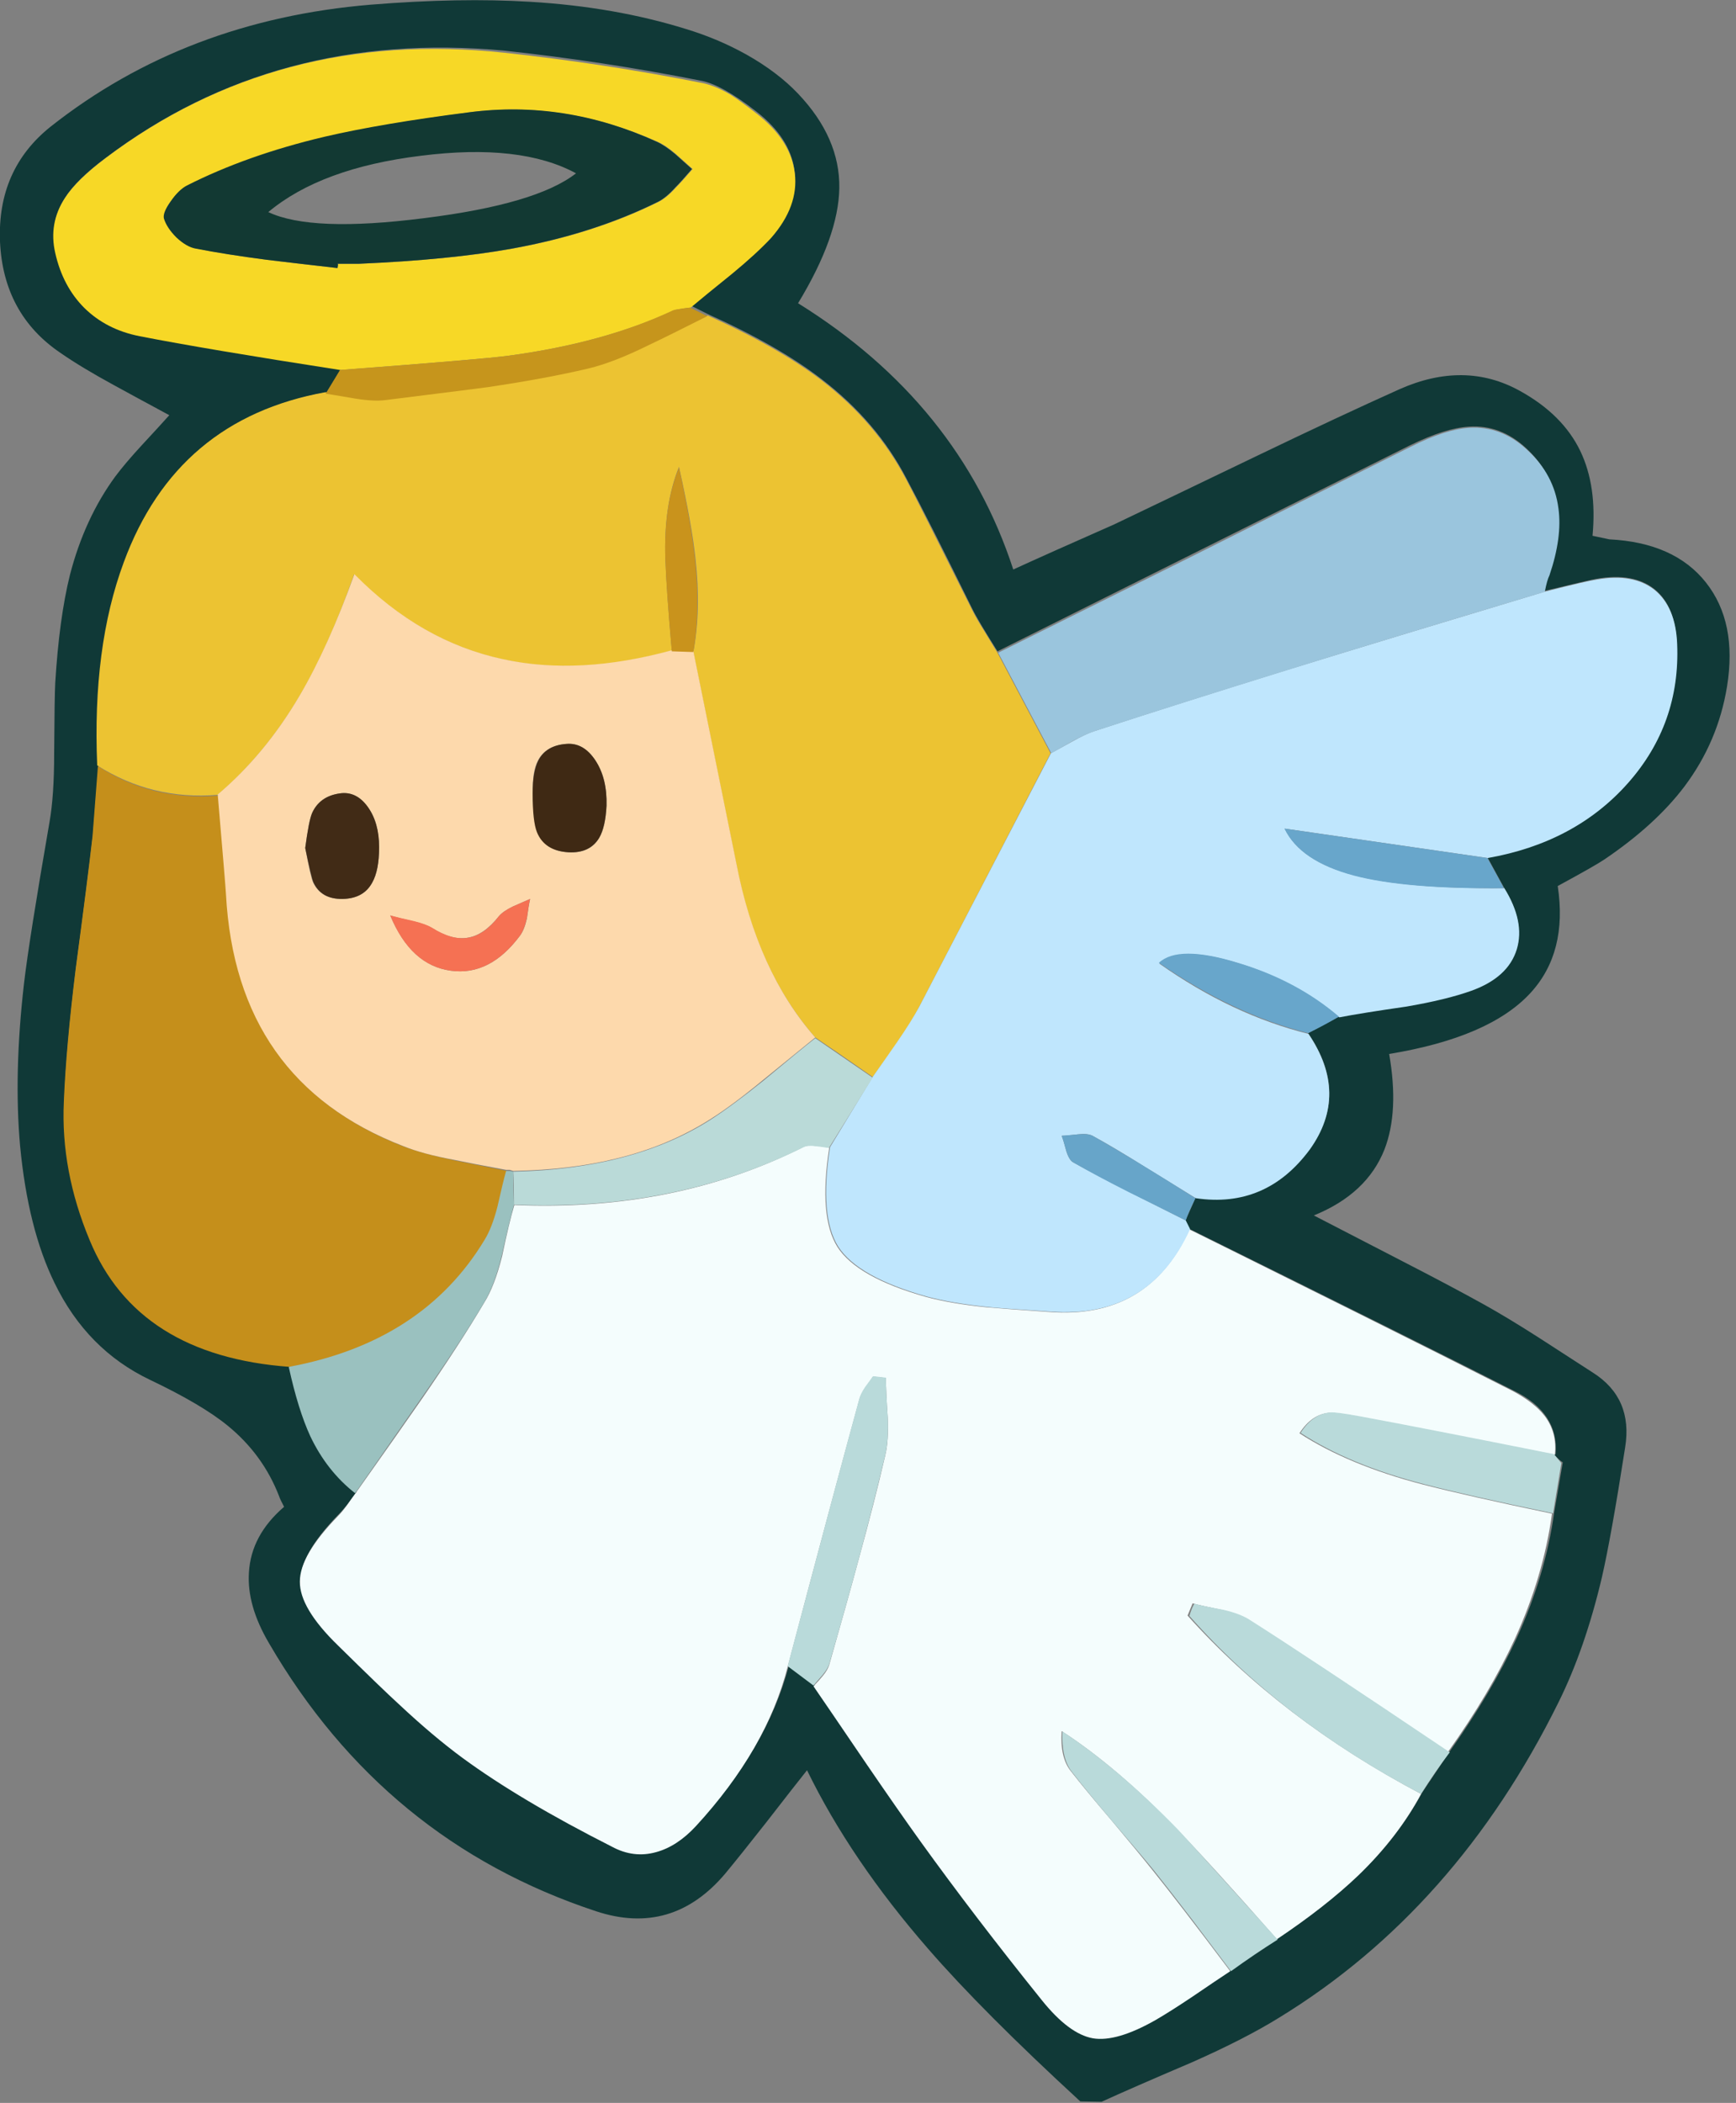<svg xmlns="http://www.w3.org/2000/svg" xmlns:xlink="http://www.w3.org/1999/xlink" width="242" height="293" preserveAspectRatio="none"><rect width="100%" height="100%" fill="#808080" stroke="none"/><defs><path id="a" fill="#103937" d="M195.05 54.25q-8.25 3.7-19.9 9.3-13.2 6.35-19.8 9.5-9.3 4.1-14.1 6.3-7.55-23.15-30-37.1 5.65-9.3 5.75-16.05.1-7-5.75-13.15-2.85-3-7.2-5.45-3.95-2.2-8.4-3.55Q85.7.95 73.9.25q-9.8-.6-22.2.4-25.85 2.15-44.65 17Q-.4 23.6 0 33.65q.45 10.1 8.4 15.5 2.95 2.05 7.55 4.55 2.55 1.4 7.65 4.15-1.25 1.4-3.85 4.2-2.3 2.5-3.65 4.3-4.3 5.85-6.35 13.75-1.5 6.05-2.05 15.05-.1 1.75-.15 9.8 0 5.95-.65 9.6Q4.05 131 3.35 137q-1.45 12.6-.55 22.65 1.1 11.55 4.8 19.1 4.5 9.3 13.3 13.5 7.25 3.45 10.85 6.4 4.9 4 7.15 9.8.1.35.7 1.5-4.6 3.95-4.9 9.15-.3 4.6 2.8 9.85 16.05 27.6 45.6 37.35 10.6 3.5 18-5.25 2.15-2.6 5.65-7.05 4.35-5.6 5.75-7.35 6.1 12.5 16.9 24.9 7.55 8.7 21.2 21.25l2.95.05q4.15-1.9 12.6-5.5 7.45-3.3 12.2-6.25 24.65-15.1 38.9-43.9 3.7-7.45 6.05-17.4 1.3-5.65 3.25-18.15 1.1-6.85-4.5-10.4-5-3.25-7.5-4.85-4.45-2.85-7.7-4.65-4.5-2.5-11.6-6.15-11.05-5.7-12.1-6.25 7.4-3 9.85-9.2 2.05-5.3.65-13.3 14-2.3 19.7-8.5 5.2-5.65 3.8-14.9 5.25-2.85 6.5-3.7 7.1-4.8 11.15-10.15 4.7-6.25 5.95-13.95 1.45-8.95-2.95-14.5t-13.45-6l-2.35-.5q.65-6.9-1.7-11.8-2.45-5.1-8.45-8.4-7.7-4.25-16.8-.2m9.7 5.2q4.45-.3 8 3 6.9 6.4 3.1 17.5l-.6 2.4q6.6-1.6 7.3-1.7 5.15-.9 8.1 1.45 2.9 2.35 3.1 7.55.45 11.2-6.85 19.45-7.35 8.25-19.55 10.35l2.3 4.2q2.9 4.75 1.75 8.55-1.2 3.9-6.35 5.75-3.55 1.25-9.1 2.2-6.25.9-9.3 1.5l-4.3 2.3q5.8 8.5.2 16.1-6.2 8.25-15.9 6.8-.2.6-1.4 3.2l.6 1.2q32.35 16 45.15 22.5 6.35 3.1 5.85 8.9h-.2q.75.85 1.2 1.1l-1.2 7q-1.2 8.7-5.2 17.45-3.4 7.4-9.3 15.75l-3.9 5.8q-3.3 6.1-8.75 11.4-4.55 4.35-11.35 8.9-.7.45-6.5 4.4-1.75 1.15-5.15 3.5-3.05 2.05-5.25 3.3-5.35 3.1-8.65 2.55-3.35-.6-7.25-5.35-7.85-9.85-16.85-22.1-3.2-4.35-7.6-10.75-4.85-7.25-7.35-10.85-.25-.2-3.55-2.8-3 11.55-12.85 22.2-2.55 2.8-5.5 3.65-3.15.85-6.15-.75-13.15-6.7-20.85-12.4-4-2.95-8.95-7.55-.15-.1-8.45-8.15-5.35-5.2-5.35-8.9.05-3.65 5.35-9.1.55-.55 1.3-1.5 1.1-1.5 1.15-1.6-3.9-3.1-6.2-7.95-1.75-3.75-3-9.65-21.45-1.7-27.95-17.6-4.05-9.95-3.6-19.3.3-7.55 1.65-18.55 1.65-12.3 2.35-18.45l.8-9.7q-.7-16.45 3.7-28.3 7.35-19.95 28.1-23.7 1.25-1.95 1.95-3.2-21.7-3.5-27.9-4.7-4.65-.9-7.75-3.95-3-3-4.05-7.65Q6.85 31 9.1 27.5q1.65-2.55 5.7-5.55Q38.5 4.1 70.25 7.05q13.9 1.5 27.5 4.2 2.9.55 7.7 4.3 4.75 3.7 5.3 8.25.6 4.65-3.3 9-2 2.3-5.4 5.05-3.9 3.1-5.8 4.7l2.4 1.2q9.8 4.4 15.85 9.05 7.7 5.9 11.85 13.85 3.2 6 9.2 18.2.7 1.45 3.5 5.9l57.5-28.7q4.9-2.4 8.2-2.6"/><path id="b" fill="#F4FDFD" d="M185.3 196.85q.7-.1 4.25.55 7.3 1.35 27.2 5.3.35-3.1-1.45-5.45-1.45-1.85-4.45-3.45-8.85-4.5-22.5-11.3-20.4-10.15-22.55-11.2-5.7 12.55-19.5 11.5-5.8-.4-8.7-.65-5-.5-8.5-1.45-9.6-2.7-12.35-6.95-2.65-4.2-1.15-13.85-1.25-.2-1.85-.25-1.15-.15-1.75.15-17.95 9.05-40.3 8.1-.7 2.3-1.7 7.1-1.05 4.2-2.5 6.5-3.4 5.75-8.75 13.5-3.05 4.4-9.25 13.15-.2.25-1.15 1.6-.7.95-1.25 1.5-5.3 5.45-5.3 9.1-.05 3.7 5.3 8.9 6.25 6.15 8.45 8.15 4.8 4.5 8.95 7.55 8.05 5.9 20.8 12.35 3.05 1.65 6.2.75 2.9-.8 5.5-3.6 9.85-10.7 12.8-22.2 6.3-23.8 10-37.3.2-.7.85-1.65.75-1 1.05-1.5l1.8.2q0 1.85.25 5.5.15 3.25-.35 5.3-1.45 6.3-3.75 14.65-1.3 4.85-4.05 14.5-.2.7-.9 1.55-.4.5-1.3 1.45 1.35 1.95 7.4 10.85 4.55 6.65 7.5 10.75 7.6 10.55 16.9 22.1 3.8 4.75 7.15 5.35 3.3.55 8.75-2.55 2.15-1.25 5.2-3.3 3.45-2.35 5.2-3.5-7.15-9.5-10.85-14.1-1.75-2.2-5.65-6.85-3.8-4.45-5.7-6.9-1.55-1.9-1.3-5.6 7.7 5 16 13.6 4.85 5 14 15.4 6.8-4.55 11.35-8.9 5.5-5.3 8.75-11.35-19.55-10.35-32.55-24.85l.7-1.7q1.3.35 4.05.9 2.4.55 3.75 1.4 5.8 3.65 13.95 9.1 4.6 3.1 13.85 9.3 5.85-8.2 9.3-15.7 4-8.75 5.2-17.5-11.95-2.5-17.95-4.05-10.4-2.7-17.25-7.15 1.7-2.65 4.15-2.85"/><path id="c" fill="#ECC332" d="M98.65 43.95Q93.2 46.7 90.45 48q-4.85 2.35-8.5 3.15-6 1.45-14.05 2.6-1.75.2-14.25 1.8-1.6.25-4.1-.2-4.15-.7-4.2-.7-20.75 3.75-28.1 23.7-4.4 11.85-3.7 28.3 7.65 4.85 16.8 4.1 6.6-5.65 11.4-13.75 4.1-6.95 7.6-16.95 9.35 9.4 20.85 11.85 10.6 2.3 23.45-1.25-.75-8.5-.9-12.8-.25-7.5 1.9-12.8 1.8 8.05 2.3 12.8.8 7.1-.3 13l6 29.6q2.85 14.85 11 24.1 2.7 1.8 8 5.5 2.3-3.15 3.4-4.8 2-2.85 3.1-5 2.1-4 18.3-35.3l-7.4-14q-1.2-1.95-1.8-2.95-1.1-1.75-1.7-2.95-7.6-15.2-9.2-18.2-4.15-7.95-11.8-13.85-6.1-4.65-15.9-9.05"/><path id="d" fill="#BFE6FD" d="M233.8 89.75q-.2-5.15-3.15-7.55-2.95-2.35-8.05-1.45-1.4.2-7.3 1.7-20.3 6.1-35.9 10.9-15.8 4.9-26.8 8.5-1.25.4-3.1 1.45-2.8 1.55-3 1.65-6.15 11.8-18.35 35.3-1.1 2.05-3.1 4.95-1.1 1.6-3.4 4.85l-5.95 9.8q-1.5 9.65 1.15 13.85 2.75 4.25 12.35 6.95 3.55.95 8.5 1.45 1.2.15 8.7.65 13.8 1.05 19.5-11.5l-.6-1.2q-12.05-6.05-15.7-8.1-.55-.3-.95-1.55-.4-1.5-.65-2.15.7 0 2.25-.2 1.4-.15 2.05.2 2.95 1.6 7.25 4.3l7.15 4.4q9.8 1.45 15.9-6.8 5.5-7.7-.2-16.1-10.65-2.65-20.8-9.8 2.65-2.6 11-.05 8.15 2.5 14.1 7.55 3.1-.6 9.35-1.5 5.55-.95 9.05-2.2 5.15-1.85 6.35-5.8 1.15-3.85-1.75-8.5-13.75.1-20.9-1.8-7.55-1.95-9.7-6.5l28.3 4.1q12.2-2.15 19.55-10.45 7.3-8.25 6.85-19.35"/><path id="e" fill="#C58F1B" d="m13.65 106.75-.75 9.75q-.7 6.15-2.35 18.5-1.35 10.95-1.65 18.5-.45 9.6 3.6 19.3 6.65 16.1 27.9 17.65 18.6-3.4 27.3-17.7 1-1.65 1.75-4.65 1.2-4.8 1.25-4.95l-7.25-1.45q-4.35-.9-7.05-1.9-23.4-9.05-24.8-35.05-.75-9.3-1.1-13.9-9.35.75-16.85-4.1"/><path id="f" fill="#F7D826" d="M105.5 15.85q-2.3-1.8-3.65-2.65-2.2-1.3-4.05-1.65-13.6-2.7-27.5-4.2-31.6-3.4-55.6 14.7-4.05 3.05-5.65 5.55-2.3 3.5-1.35 7.65 1.05 4.65 4.05 7.65 3.1 3.05 7.75 3.95 9.2 1.8 27.9 4.7 19.95-1.5 23.6-2 13.25-1.8 22.9-6.3.35-.15 2.4-.4 1.9-1.6 5.75-4.7 3.4-2.8 5.45-5 3.85-4.4 3.3-9t-5.3-8.3m-13.85 3.9q1.15.5 2.55 1.7.8.7 2.35 2.1-1.5 1.75-2.3 2.55-1.35 1.5-2.5 2.05-9 4.45-20.35 6.5-8.6 1.55-21.25 2.1h-3q-.1.2-.1.6-6.55-.75-9.85-1.15-5.65-.75-9.7-1.55-1.35-.2-2.75-1.55-1.35-1.3-1.75-2.65-.3-.85.85-2.45 1.1-1.5 2.35-2.15 8.35-4.2 19.15-6.75Q53 17.3 65.5 15.65q13.1-1.7 26.15 4.1"/><path id="g" fill="#9AC5DD" d="M196.65 62.25q-20.8 10.4-31.15 15.6l-26.35 13.1 7.4 14q1-.55 3-1.7 1.75-.95 3.1-1.4 11.35-3.7 26.85-8.5 11.85-3.7 35.85-10.9.3-1.6.65-2.3 1.8-5.3 1.25-9.3-.6-4.75-4.4-8.2-3.55-3.3-8-3.05-3.35.2-8.2 2.65"/><path id="h" fill="#9AC1BF" d="M58.7 194.85q5.5-7.85 8.8-13.4 1.45-2.4 2.45-6.55 1.05-4.75 1.7-7.05-.1-1.5-.1-4.6l-.5-.1h-.5q-.45 1.6-1.2 4.95-.75 2.95-1.8 4.65-8.6 14.25-27.3 17.7 1.3 5.95 3 9.65 2.3 4.85 6.25 7.95 6.15-8.8 9.2-13.2"/><path id="i" fill="#B9DADA" d="M202.1 244.15q-20-13.45-27.8-18.4-1.35-.9-3.75-1.45-2.75-.5-4.05-.85-.35.55-.7 1.7 12.95 14.65 32.3 24.8 1.95-3.1 4-5.8"/><path id="j" fill="#B9DADA" d="M189.65 197.35q-3.5-.65-4.25-.55-2.4.2-4.1 2.85 6.8 4.45 17.25 7.15 5.95 1.55 17.95 4.05l1.15-7-1-1.2h.2q-18.8-3.75-27.2-5.3"/><path id="k" fill="#B9DADA" d="M148.1 241.25q-.15 3.75 1.3 5.6 2 2.6 5.65 6.9 4.25 4.95 5.75 6.8 2.2 2.75 5.45 7l5.35 7.1q3.25-2.35 6.5-4.4-12.8-14.2-14-15.45-8.3-8.5-16-13.55"/><path id="l" fill="#B9DADA" d="M120.6 193.25q-.6.9-.8 1.6-2.5 9.1-10 37.3l3.6 2.7q.1-.15 1.25-1.45.75-.9.95-1.55 4.95-17.05 7.8-29.1.5-2.1.35-5.35-.25-3.65-.25-5.45l-1.8-.2q-.35.5-1.1 1.5"/><path id="m" fill="#C6951C" d="M90.4 48.1q2.75-1.3 8.2-4.05l-2.4-1.2q-2.05.25-2.4.4-9.55 4.5-22.8 6.3-3.6.5-23.6 2-.65 1.1-2 3.3.1 0 4.2.7 2.5.4 4.1.2 12.8-1.6 14.25-1.8 8.1-1.2 14.05-2.6 3.55-.85 8.4-3.25"/><path id="n" fill="#68A6CB" d="m209.65 123.75-2.3-4.2-28.3-4.1q2.2 4.55 9.7 6.55 7.25 1.9 20.9 1.75"/><path id="o" fill="#68A6CB" d="M182.35 143.95q2.25-1.1 4.3-2.3-5.9-5.05-14.1-7.5-8.3-2.55-11 0 10.3 7.15 20.8 9.8"/><path id="p" fill="#67A5C9" d="M165.3 170.05q.35-1.1 1.35-3.1-9.5-6-14.35-8.7-.7-.35-2-.2-2.25.2-2.3.2.25.65.65 2.15.4 1.25.95 1.55 3.1 1.8 7.75 4.15 2.65 1.3 7.95 3.95"/><path id="q" fill="#BADAD8" d="M71.55 163.25q.1 1.5.1 4.6 22.3.95 40.35-8 .55-.3 1.7-.15.6.05 1.85.25l6.1-9.8-8-5.5q-2.4 1.9-7.2 5.9-4.35 3.5-7.45 5.5-10.8 6.85-27.45 7.2"/><path id="r" fill="#FDD9AC" d="m96.65 90.7-3-.1q-12.95 3.55-23.5 1.25Q58.65 89.4 49.4 80q-3.65 10.15-7.65 16.95-4.8 8.15-11.4 13.75 1.1 12.85 1.15 13.9 1.4 26.1 24.75 35.1 2.7 1.1 7.05 1.9 2.4.5 7.25 1.4h.5l.5.15q7.95-.15 14.25-1.7 7.3-1.75 13.2-5.5 3.1-1.95 7.4-5.5 7-5.7 7.25-5.9-8.1-9.2-11-24.25zM75 105.95q1.1-2.1 4-2.3 2.35-.2 4 2.3t1.55 6.3q-.15 3-1 4.45-1.25 2.2-4.25 2.05-3.3-.15-4.35-2.8-.65-1.55-.65-5.4-.15-3 .7-4.6m-32.45 12.2q.5-3.8.95-4.85 1.05-2.35 3.85-2.75 2.3-.35 3.9 1.85t1.6 5.65q0 3.2-.95 4.9-1.2 2.25-4.15 2.3-3 .05-4.1-2.3-.35-.75-1.1-4.8m11.85 9.4q.75.25 3.35.85 1.6.4 2.4.85 2.8 1.8 5.05 1.4 2.25-.35 4.35-3 .6-.7 1.95-1.35l2.4-1.05q-.2.9-.45 2.75-.35 1.55-.95 2.35-4.2 5.65-9.65 4.9-5.55-.75-8.45-7.7"/><path id="s" fill="#C9931C" d="M96.65 90.85q1-5.85.25-12.9-.5-4.75-2.25-12.8-2.15 5.3-1.9 12.8.15 4.3.9 12.8z"/><path id="t" fill="#123933" d="M91.65 28.15q1.15-.55 2.5-2.05.8-.8 2.3-2.55-1.55-1.4-2.35-2.1-1.45-1.2-2.55-1.7-12.8-5.85-26.2-4.1-12.15 1.55-20.1 3.4-10.8 2.55-19.2 6.8-1.15.6-2.25 2.2-1.15 1.6-.95 2.4.4 1.3 1.75 2.65 1.45 1.35 2.75 1.55 4.1.8 9.85 1.55 3.3.4 9.85 1.15l.05-.3q.05-.2-.05-.3h3q12.65-.55 21.25-2.1 11.35-2.05 20.35-6.5M58.7 21.7q13.85-1.75 21.6 2.45-5.5 4.3-21.2 6.25-15.7 2-21.7-.85 7.35-6.15 21.3-7.85"/><path id="u" fill="#3F2914" d="M78.95 103.65q-2.8.2-3.9 2.3-.8 1.55-.8 4.6 0 3.9.6 5.4 1.05 2.6 4.4 2.8 3 .15 4.3-2.05.85-1.5 1-4.45.1-3.8-1.55-6.3t-4.05-2.3"/><path id="v" fill="#412B16" d="M42.55 118.15q.85 4.15 1.15 4.8 1.1 2.35 4.05 2.3t4.15-2.3q.95-1.7.95-4.9 0-3.45-1.6-5.65t-3.9-1.85q-2.8.4-3.85 2.75-.45 1.05-.95 4.85"/><path id="w" fill="#F57153" d="M57.75 128.35q-2.05-.45-3.35-.8 2.85 6.95 8.45 7.7 5.45.75 9.65-4.9.6-.85.95-2.45.25-1.8.45-2.65l-2.4 1.05q-1.35.65-1.95 1.35-2.05 2.65-4.3 3-2.2.4-5.05-1.4-.85-.5-2.45-.9"/></defs><use xlink:href="#a"/><use xlink:href="#b"/><use xlink:href="#c"/><use xlink:href="#d"/><use xlink:href="#e"/><use xlink:href="#f"/><use xlink:href="#g"/><use xlink:href="#h"/><use xlink:href="#i"/><use xlink:href="#j"/><use xlink:href="#k"/><use xlink:href="#l"/><use xlink:href="#m"/><use xlink:href="#n"/><use xlink:href="#o"/><use xlink:href="#p"/><use xlink:href="#q"/><use xlink:href="#r"/><use xlink:href="#s"/><use xlink:href="#t"/><use xlink:href="#u"/><use xlink:href="#v"/><use xlink:href="#w"/></svg>